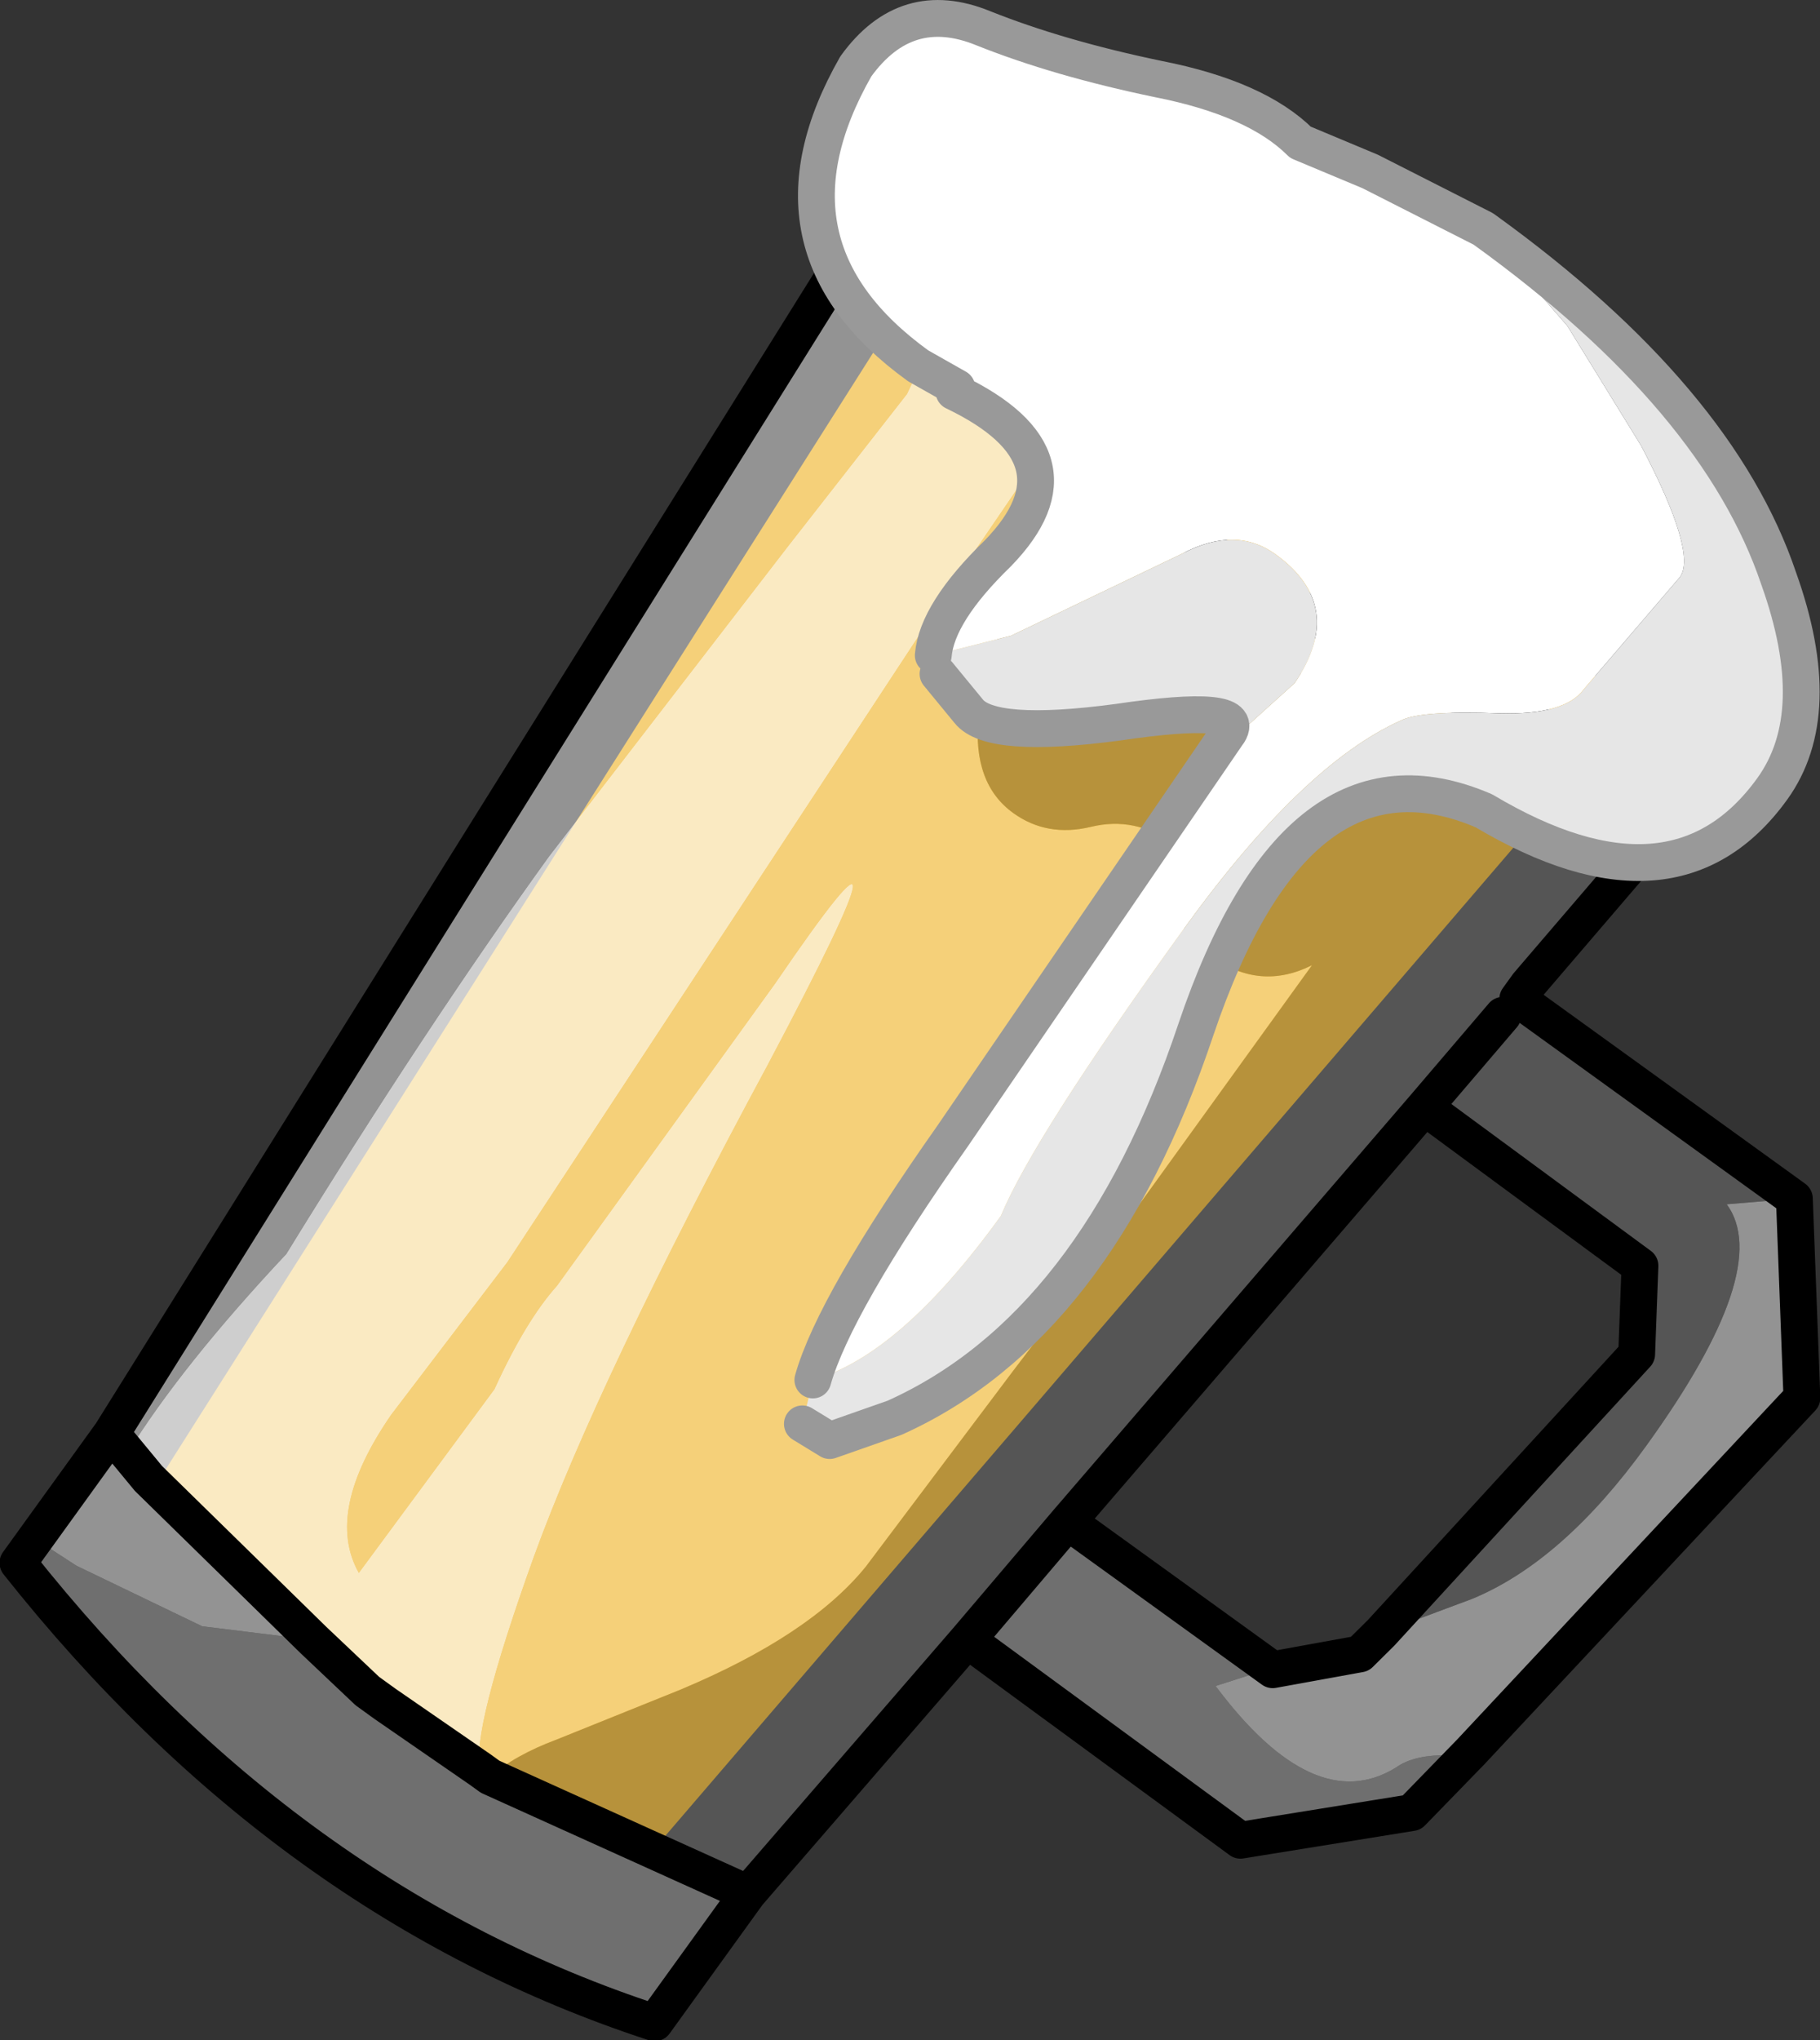 <?xml version="1.0" encoding="UTF-8" standalone="no"?>
<svg
 xmlns:dc="http://purl.org/dc/elements/1.1/"
 xmlns:cc="http://creativecommons.org/ns#"
 xmlns:rdf="http://www.w3.org/1999/02/22-rdf-syntax-ns#"
 xmlns:svg="http://www.w3.org/2000/svg"
 xmlns="http://www.w3.org/2000/svg"
 xmlns:xlink="http://www.w3.org/1999/xlink"
 id="svg30"
 version="1.1"
 width="57.26"
 height="64.163">
<rect width="100%" height="100%" fill="#333333" stroke="none"/>
<g
 id="g4"
 transform="translate(15.045,-109.63)">
<use
 y="0"
 x="0"
 id="use2"
 xlink:href="#sprite0"
 width="32.2"
 transform="matrix(1.252,0.904,-0.904,1.252,16.098,104.954)"
 height="41.4" />
</g>
<defs
 id="defs28">
<g
 transform="translate(2.35,6.85)"
 id="sprite0">
<use
 y="0"
 x="0"
 id="use6"
 xlink:href="#shape0"
 width="32.2"
 transform="translate(-2.35,-6.85)"
 height="41.4" />
</g>
<g
 transform="translate(2.35,6.85)"
 id="shape0">
<path
 style="fill:#eca602;fill-rule:evenodd;stroke:none"
 id="path9"
 d="M 1.55,0.35 18.5,-0.5 15.9,30.35 Q 10.1,32.25 3.35,30.1 L 1.55,0.35" />
<path
 style="fill:#ffffff;fill-opacity:0.471;fill-rule:evenodd;stroke:none"
 id="path11"
 d="m 27,5.8 2.5,3.2 -1.25,9.8 -0.3,0.3 q -0.6,0.4 -0.75,0.85 -0.75,1.8 -3.95,0.8 l 0.7,-0.95 H 24 l 1.25,-1.3 0.1,-0.6 1.1,-1.65 q 1.05,-1.7 1.05,-4.6 0,-4.45 -1.55,-4.95 L 27,5.8 M 2,32.4 V 29.75 L 0,0 2.75,0.65 q -0.3,0.9 0,2.45 L 2.6,7.05 2.35,15 q 0,4.3 0.4,9.7 -0.4,3.1 -0.25,5.2 l 0.65,0.15 4.65,0.7 -2,1.1 L 3,32.35 2,32.4 M 5.65,1.4 H 5.8 L 6,2 6.6,7.85 6.5,3.6 6.55,3.5 6.75,4.1 q 0.7,4.65 2.75,4.65 0.85,0 1.45,-0.7 0.6,-0.7 1.55,-0.7 l 0.4,0.7 q 0.5,0.7 1.6,0.7 1.2,0 1.75,-1.05 v 6.35 l -0.1,3.9 -0.1,5 q -0.1,1.8 -1.6,4.25 L 13,29.5 q -0.5,0.75 -0.65,1.4 H 12.1 Q 11.5,30.4 10.45,26.75 9.4,23.05 8.45,15.85 7.45,8.65 7.6,14.4 V 22 q -0.1,0.95 0.2,2.45 L 7.75,29.1 Q 6.45,28.5 6.4,26.1 L 6.5,22.2 5.75,5.15 5.65,1.4 M 10.2,2.1 14.9,1.65 14.4,2.4 10.5,3.7 10.2,2.1 M 2,29.75 3.15,30.05 2,29.75" />
<path
 style="fill:#ffffff;fill-opacity:0.761;fill-rule:evenodd;stroke:none"
 id="path13"
 d="M 2.75,0.65 5.65,1.4 5.75,5.15 6.5,22.2 6.4,26.1 q 0.05,2.4 1.35,3 L 7.8,24.45 Q 7.5,22.95 7.6,22 v -7.6 q -0.15,-5.75 0.85,1.45 0.95,7.2 2,10.9 1.05,3.65 1.65,4.15 L 9.75,30.95 H 9.3 L 7.8,30.75 3.15,30.05 2.5,29.9 Q 2.35,27.8 2.75,24.7 2.35,19.3 2.35,15 L 2.6,7.05 2.75,3.1 q -0.3,-1.55 0,-2.45 m 3.15,0.8 0.35,0.1 0.5,0.1 L 6.55,3.5 6.5,3.6 6.6,7.85 6,2 5.9,1.45" />
<path
 style="fill:#b3b3b3;fill-opacity:0.471;fill-rule:evenodd;stroke:none"
 id="path15"
 d="M 28.25,18.8 28,20.5 25.5,23 18.6,22.95 18.85,19.8 h 5.1 l -0.7,0.95 q 3.2,1 3.95,-0.8 0.15,-0.45 0.75,-0.85 l 0.3,-0.3 M 18,29.75 V 33 q -7.5,2.4 -16,0 v -0.6 l 1,-0.05 2.8,-0.5 2,-1.1 1.5,0.2 H 9.75 L 12.1,30.9 h 0.25 L 18,29.75 M 5.8,1.4 5.9,1.45 6,2 5.8,1.4 M 8.9,2 10.2,2.05 V 2.1 L 8.9,2" />
<path
 style="fill:#7b7b7b;fill-opacity:0.471;fill-rule:evenodd;stroke:none"
 id="path17"
 d="M 18.6,22.95 18,29.75 12.35,30.9 Q 12.5,30.25 13,29.5 l 1.45,-2.3 q 1.5,-2.45 1.6,-4.25 l 0.1,-5 0.1,-3.9 V 7.7 q -0.55,1.05 -1.75,1.05 -1.1,0 -1.6,-0.7 l -0.4,-0.7 q -0.95,0 -1.55,0.7 -0.6,0.7 -1.45,0.7 -2.05,0 -2.75,-4.65 L 6.55,3.5 6.75,1.65 8.9,2 10.2,2.1 10.5,3.7 14.4,2.4 14.9,1.65 15.85,1.4 20.5,0.05 20.05,5.45 V 5.6 5.8 H 27 l -1.05,0.9 q 1.55,0.5 1.55,4.95 0,2.9 -1.05,4.6 l -1.1,1.65 0.9,-7.65 -1,-1.5 L 19.8,8.7 18.85,19.8 18.6,22.95 M 20,6.25 19.8,8.7 20,6.25" />
<path
 style="fill:none;stroke:#000000;stroke-width:0.75;stroke-linecap:round;stroke-linejoin:round"
 id="path19"
 d="M 27,5.8 29.5,9 28.25,18.8 28,20.5 25.5,23 18.6,22.95 18,29.75 V 33 Q 10.5,35.4 2,33 V 32.4 29.75 L 0,0 2.75,0.65 5.65,1.4 H 5.8 l 0.1,0.05 0.35,0.1 M 6.75,1.65 8.9,2 M 10.2,2.1 14.9,1.65 15.85,1.4 20.5,0.05 20.05,5.45 V 5.6 5.8 H 27 m -1.65,12.1 -0.1,0.6 -1.25,1.3 h -0.05 m 1.4,-1.9 0.9,-7.65 -1,-1.5 L 19.8,8.7 18.85,19.8 h 5.1 M 10.2,2.1 8.9,2 M 12.35,30.9 18,29.75 M 19.8,8.7 20,6.25 m -16.85,23.8 4.65,0.7 1.5,0.2 H 9.75 L 12.1,30.9 h 0.25 M 18.6,22.95 18.85,19.8 M 3.15,30.05 2,29.75" />
<path
 style="fill:#ffffff;fill-rule:evenodd;stroke:none"
 id="path21"
 d="M 6.3,7.1 Q 5.85,6.35 6.15,4.65 6.55,1.95 3.5,2.5 V 2.4 L 2.6,2.5 q -4.15,0 -4.6,-4.2 0,-1.75 1.65,-2.15 1.6,-0.4 3.5,-1.25 1.85,-0.85 3.1,-0.65 l 1.5,-0.35 2.55,-0.4 2.55,0.6 2.65,1.1 q 2.2,1.1 2.2,1.7 l -0.25,3 q 0,0.65 -1.1,1.4 -1.35,0.9 -1.55,1.3 -1.1,1.9 -1.1,6.05 0,5.2 0.4,6.9 0,3.5 -1.15,4.95 Q 12.4,19 12.35,14.8 L 12.1,4.9 12.15,5.35 12.6,3.25 q -0.05,-1.9 -1.85,-1.9 -1,0 -1.55,1.1 L 7.35,5.85 6.3,7.1" />
<path
 style="fill:#e6e6e6;fill-rule:evenodd;stroke:none"
 id="path23"
 d="m 10.3,-6.5 h 0.05 q 5.85,0 9,2.25 2.4,1.65 2.4,3.55 0,3.4 -4.5,3.8 -4.05,0.9 -2.15,7.05 1.9,6.1 -0.35,10 l -0.8,1.15 -0.65,0.05 -0.35,-0.85 q 1.15,-1.45 1.15,-4.95 -0.4,-1.7 -0.4,-6.9 0,-4.15 1.1,-6.05 0.2,-0.4 1.55,-1.3 1.1,-0.75 1.1,-1.4 l 0.25,-3 q 0,-0.6 -2.2,-1.7 L 12.85,-5.9 10.3,-6.5 M 12.1,4.9 V 4.85 Q 12.05,4.15 10.15,6 8.25,7.8 7.55,7.6 L 6.6,7.35 6.3,7.1 7.35,5.85 9.2,2.45 q 0.55,-1.1 1.55,-1.1 1.8,0 1.85,1.9 L 12.15,5.35 12.1,4.9" />
<path
 style="fill:none;stroke:#999999;stroke-width:0.75;stroke-linecap:round;stroke-linejoin:round"
 id="path25"
 d="M 6.3,7.1 Q 5.85,6.35 6.15,4.65 6.55,1.95 3.5,2.5 V 2.4 L 2.6,2.5 q -4.15,0 -4.6,-4.2 0,-1.75 1.65,-2.15 1.6,-0.4 3.5,-1.25 1.85,-0.85 3.1,-0.65 l 1.5,-0.35 2.55,-0.4 h 0.05 q 5.85,0 9,2.25 2.4,1.65 2.4,3.55 0,3.4 -4.5,3.8 -4.05,0.9 -2.15,7.05 1.9,6.1 -0.35,10 l -0.8,1.15 -0.65,0.05 M 12.95,20.5 Q 12.4,19 12.35,14.8 L 12.1,4.9 V 4.85 Q 12.05,4.15 10.15,6 8.25,7.8 7.55,7.6 L 6.6,7.35" />
</g>
</defs>
</svg>